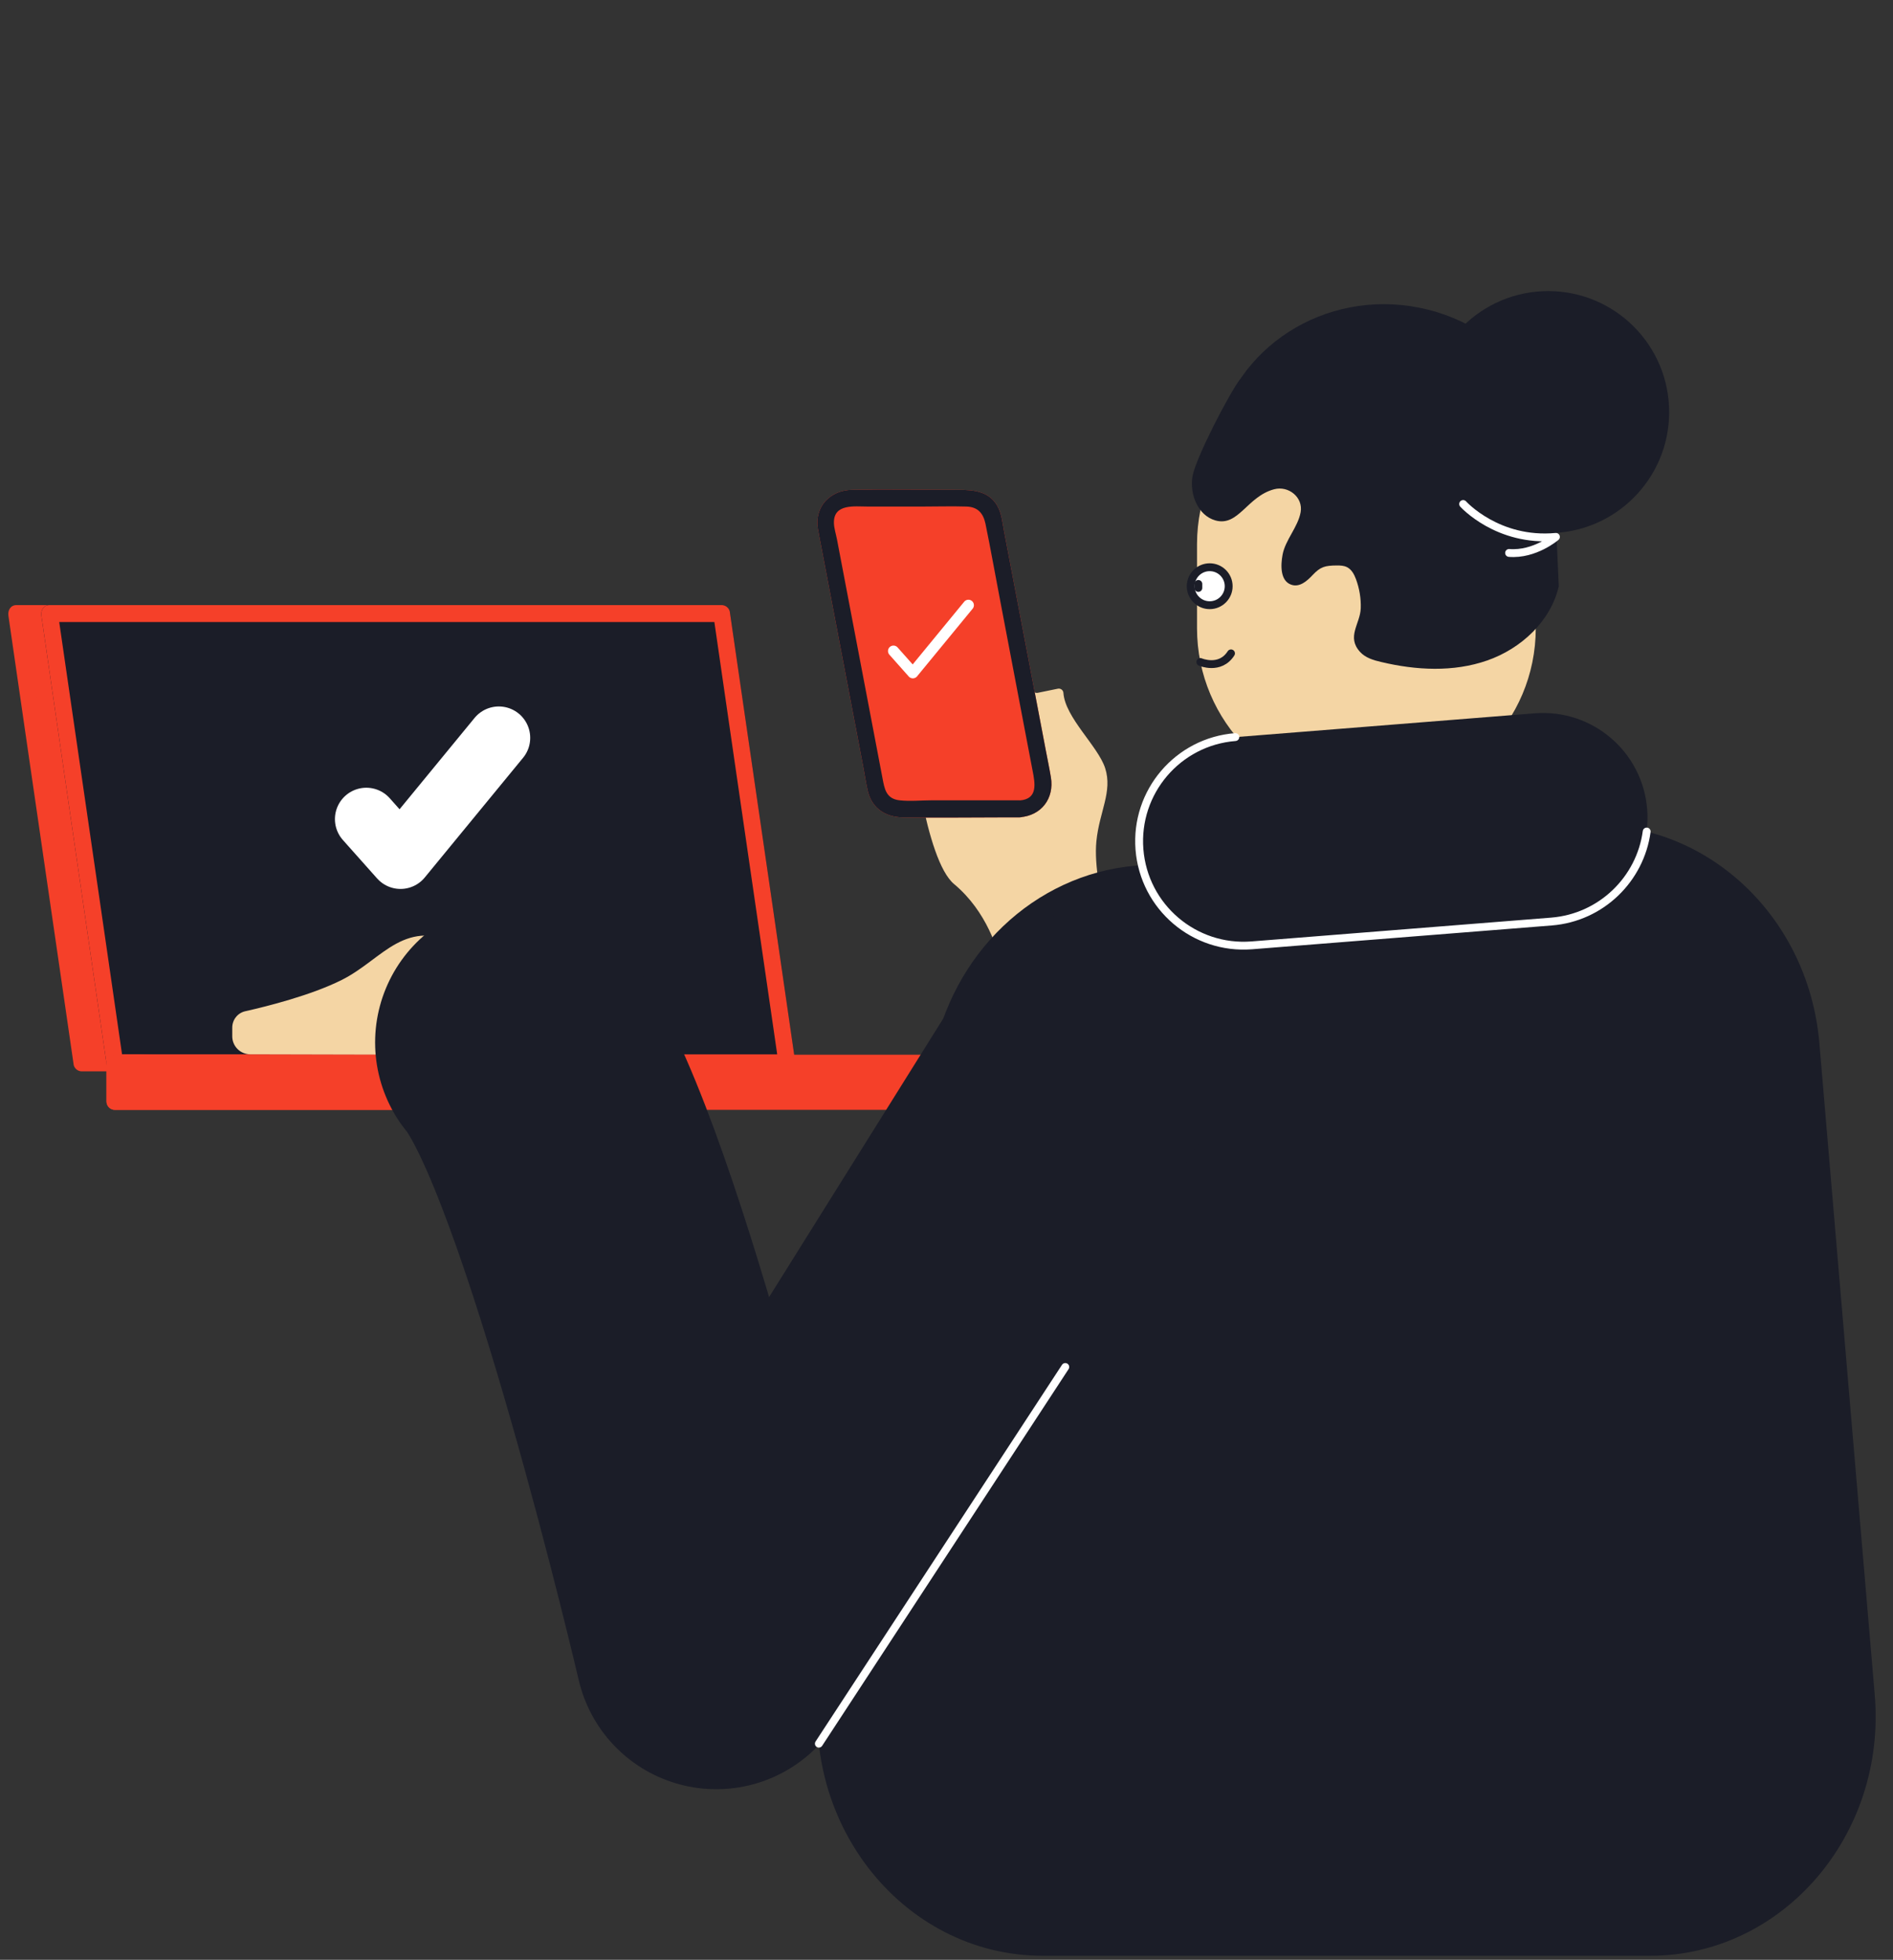 <svg width="171" height="177" viewBox="0 0 171 177" fill="none" xmlns="http://www.w3.org/2000/svg">
<rect x="0" y="0" width="171" height="177" fill="#333333" stroke="none"/>
<path d="M99.54 82.59C99.7 82.5 99.78 82.31 99.74 82.13C99.5 81.18 98.82 78.19 99.04 75.98C99.3 73.32 100.52 71.5 99.83 69.37C99.18 67.38 96.21 64.81 96.06 62.57C96.04 62.32 95.8 62.15 95.56 62.2L93.75 62.57C93.53 62.62 93.31 62.48 93.25 62.26L90.6 51.43C90.46 50.85 89.88 50.48 89.29 50.59C88.72 50.7 88.34 51.23 88.42 51.81L89.61 60.62C89.64 60.81 89.53 60.99 89.36 61.07L82.36 64.1C82.19 64.17 82.09 64.34 82.11 64.53C82.32 66.52 83.57 77.67 86.19 79.85C89.17 82.34 90.18 85.88 90.47 87.25C90.53 87.53 90.85 87.67 91.1 87.52L99.56 82.59H99.54Z" fill="#F4D5A4"/>
<path d="M68.09 96.02H7.39L1.49 55.43H62.19L68.09 96.02Z" fill="#F54029"/>
<path d="M68.09 95.25H7.39L8.12 95.81L6.14 82.16L2.96 60.25L2.23 55.22L1.5 56.18H62.2L61.47 55.62L63.45 69.27L66.64 91.18L67.37 96.21C67.51 97.18 68.98 96.77 68.84 95.8L66.86 82.15L63.67 60.24L62.94 55.21C62.85 54.88 62.55 54.65 62.21 54.65H1.49C0.95 54.65 0.69 55.13 0.76 55.61L2.74 69.26L5.93 91.17L6.66 96.2C6.75 96.53 7.05 96.76 7.39 96.76H68.09C69.07 96.76 69.07 95.24 68.09 95.24V95.25Z" fill="#F54029"/>
<path d="M70.44 96.02H10.85C10.58 96.02 10.35 95.82 10.31 95.55L4.57 56.06C4.52 55.73 4.78 55.43 5.11 55.43H64.7C64.97 55.43 65.2 55.63 65.24 55.9L70.98 95.39C71.03 95.72 70.77 96.02 70.44 96.02Z" fill="#1B1D28"/>
<path d="M71.07 95.25H10.38L11.11 95.81L9.13 82.16L5.94 60.25L5.21 55.22L4.48 56.18H65.18L64.45 55.62L66.43 69.27L69.62 91.18L70.35 96.21C70.49 97.18 71.96 96.77 71.82 95.8L69.84 82.15L66.65 60.24L65.92 55.21C65.83 54.88 65.53 54.65 65.19 54.65H4.47C3.93 54.65 3.67 55.13 3.74 55.61L5.72 69.26L8.91 91.17L9.64 96.2C9.73 96.53 10.03 96.76 10.37 96.76H71.07C72.05 96.76 72.05 95.24 71.07 95.24V95.25Z" fill="#1B1D28"/>
<path d="M71.07 95.25H10.38L11.11 95.81L9.13 82.16L5.94 60.25L5.21 55.22L4.48 56.18H65.18L64.45 55.62L66.43 69.27L69.62 91.18L70.35 96.21C70.49 97.18 71.96 96.77 71.82 95.8L69.84 82.15L66.65 60.24L65.92 55.21C65.83 54.88 65.53 54.65 65.19 54.65H4.47C3.93 54.65 3.67 55.13 3.74 55.61L5.72 69.26L8.91 91.17L9.64 96.2C9.73 96.53 10.03 96.76 10.37 96.76H71.07C72.05 96.76 72.05 95.24 71.07 95.24V95.25Z" fill="#F54029"/>
<path d="M71.07 95.25H10.38C9.4 95.25 9.4 96.77 10.38 96.77H71.08C72.06 96.77 72.06 95.25 71.08 95.25H71.07Z" fill="#F54029"/>
<path d="M10.38 96.02H107.84V99.48H10.38V96.02Z" fill="#F54029"/>
<path d="M107.84 98.72H11.85C11.45 98.72 10.93 98.63 10.55 98.72C10.49 98.72 10.43 98.72 10.38 98.72L11.14 99.48V96.02L10.38 96.78H106.36C106.76 96.78 107.28 96.87 107.66 96.78C107.72 96.78 107.78 96.78 107.83 96.78L107.07 96.02V99.48C107.07 100.46 108.59 100.46 108.59 99.48V96.02C108.59 95.6 108.25 95.26 107.83 95.26H14.37C13.11 95.26 11.81 95.17 10.55 95.26C10.49 95.26 10.43 95.26 10.38 95.26C9.96 95.26 9.62 95.6 9.62 96.02V99.48C9.62 99.9 9.96 100.24 10.38 100.24H103.85C105.11 100.24 106.41 100.33 107.67 100.24C107.73 100.24 107.79 100.24 107.84 100.24C108.82 100.24 108.82 98.72 107.84 98.72Z" fill="#F54029"/>
<path d="M10.38 96.02H48.46V99.48H10.38V96.02Z" fill="#F54029"/>
<path d="M48.46 98.72H10.38L11.14 99.48V96.02L10.38 96.78H48.46L47.7 96.02V99.48C47.7 100.46 49.22 100.46 49.22 99.48V96.02C49.22 95.6 48.88 95.26 48.46 95.26H10.38C9.96 95.26 9.62 95.6 9.62 96.02V99.48C9.62 99.9 9.96 100.24 10.38 100.24H48.46C49.44 100.24 49.44 98.72 48.46 98.72Z" fill="#F54029"/>
<path d="M92.12 73.04H81.25C80.22 73.04 79.34 72.31 79.15 71.3L74.61 47.52C74.49 46.89 74.66 46.25 75.06 45.76C75.47 45.27 76.07 44.98 76.71 44.98H87.58C88.61 44.98 89.49 45.71 89.68 46.72L94.22 70.5C94.34 71.13 94.17 71.77 93.77 72.26C93.36 72.75 92.76 73.03 92.12 73.03V73.04Z" fill="#F54029"/>
<path d="M92.12 72.28H84.2C83.24 72.28 82.21 72.39 81.25 72.28C80.04 72.14 79.9 71.24 79.72 70.29L76.3 52.35L75.61 48.73C75.52 48.25 75.34 47.72 75.33 47.22C75.3 45.47 77.2 45.75 78.36 45.75H83.36C84.67 45.75 85.99 45.71 87.3 45.75C88.33 45.78 88.82 46.36 89.02 47.3C89.5 49.63 89.91 51.97 90.36 54.3L92.53 65.69L93.28 69.62C93.49 70.71 93.79 72.17 92.12 72.29C91.15 72.36 91.14 73.88 92.12 73.81C94.07 73.67 95.25 72.11 94.93 70.2C94.8 69.41 94.63 68.62 94.48 67.82L92.5 57.43L90.69 47.94C90.56 47.28 90.5 46.54 90.21 45.92C89.49 44.37 88.02 44.24 86.54 44.24C83.35 44.24 80.15 44.18 76.96 44.24C75.01 44.27 73.56 45.74 73.88 47.74C73.97 48.29 74.09 48.84 74.19 49.38L77.99 69.31C78.13 70.03 78.23 70.77 78.4 71.48C78.78 73.02 80 73.79 81.52 73.82C84.74 73.87 87.97 73.82 91.2 73.82H92.11C93.09 73.82 93.09 72.3 92.11 72.3L92.12 72.28Z" fill="#F54029"/>
<path d="M92.12 72.28H84.2C83.24 72.28 82.21 72.39 81.25 72.28C80.04 72.14 79.9 71.24 79.72 70.29L76.3 52.35L75.61 48.73C75.52 48.25 75.34 47.72 75.33 47.22C75.3 45.47 77.2 45.75 78.36 45.75H83.36C84.67 45.75 85.99 45.71 87.3 45.75C88.33 45.78 88.82 46.36 89.02 47.3C89.5 49.63 89.91 51.97 90.36 54.3L92.53 65.69L93.28 69.62C93.49 70.71 93.79 72.17 92.12 72.29C91.15 72.36 91.14 73.88 92.12 73.81C94.07 73.67 95.25 72.11 94.93 70.2C94.8 69.41 94.63 68.62 94.48 67.82L92.5 57.43L90.69 47.94C90.56 47.28 90.5 46.54 90.21 45.92C89.49 44.37 88.02 44.24 86.54 44.24C83.35 44.24 80.15 44.18 76.96 44.24C75.01 44.27 73.56 45.74 73.88 47.74C73.97 48.29 74.09 48.84 74.19 49.38L77.99 69.31C78.13 70.03 78.23 70.77 78.4 71.48C78.78 73.02 80 73.79 81.52 73.82C84.74 73.87 87.97 73.82 91.2 73.82H92.11C93.09 73.82 93.09 72.3 92.11 72.3L92.12 72.28Z" fill="#1B1D28"/>
<path d="M107.12 122.82C105.08 128.16 102.73 133.37 100.07 138.44C99.87 138.82 100.45 139.17 100.65 138.78C103.29 133.66 105.61 128.37 107.58 122.95C107.69 122.66 107.23 122.54 107.12 122.82Z" fill="#F54029"/>
<path d="M138.73 49.15C138.73 40.7 131.88 33.85 123.43 33.85C114.98 33.85 108.13 40.7 108.13 49.15V56.74C108.13 65.19 114.98 72.04 123.43 72.04C131.88 72.04 138.73 65.19 138.73 56.74V49.15Z" fill="#F4D5A4"/>
<path d="M124.29 59.4H123.34C119.352 59.4 116.12 62.633 116.12 66.62V74.9C116.12 78.888 119.352 82.12 123.34 82.12H124.29C128.277 82.12 131.51 78.888 131.51 74.9V66.62C131.51 62.633 128.277 59.4 124.29 59.4Z" fill="#F4D5A4"/>
<path d="M110.99 52.945C110.99 51.998 110.222 51.23 109.275 51.23C108.328 51.23 107.56 51.998 107.56 52.945C107.56 53.892 108.328 54.66 109.275 54.66C110.222 54.66 110.99 53.892 110.99 52.945Z" fill="white" stroke="#1B1D28" stroke-width="0.71" stroke-linecap="round" stroke-linejoin="round"/>
<path d="M108.25 52.74V53.1" stroke="#1B1D28" stroke-width="0.71" stroke-linecap="round" stroke-linejoin="round"/>
<path d="M45.06 66.64L36.18 77.45L33.09 73.98" stroke="white" stroke-width="5.67" stroke-linecap="round" stroke-linejoin="round"/>
<path d="M87.48 54.66L82.46 60.77L80.71 58.8" stroke="white" stroke-width="0.99" stroke-linecap="round" stroke-linejoin="round"/>
<path d="M149.06 176.64H94.21C81.41 176.64 71.79 164.26 74.21 150.92L84.23 95.65C85.95 86.14 93.42 79.01 102.51 78.19L142.34 74.61C153.51 73.6 163.34 82.37 164.35 94.22L169.35 153.07C170.43 165.73 161.03 176.64 149.06 176.64Z" fill="#1B1D28"/>
<path d="M138.634 64.423L111.58 66.576C106.383 66.989 102.505 71.536 102.918 76.73C103.331 81.924 107.88 85.8 113.077 85.386L140.131 83.233C145.328 82.82 149.206 78.274 148.793 73.079C148.38 67.885 143.831 64.009 138.634 64.423Z" fill="#1B1D28"/>
<path d="M108.43 59.79C108.43 59.79 110.21 60.56 111.2 59.01" stroke="#1B1D28" stroke-width="0.71" stroke-linecap="round" stroke-linejoin="round"/>
<path d="M112.02 34.26C111.02 35.55 107.99 41.42 107.72 43.03C107.45 44.64 108.21 46.55 109.78 47C111.87 47.6 112.65 44.84 115.09 44.19C116.4 43.84 117.73 44.92 117.49 46.26C117.25 47.6 116.11 48.76 115.86 50.09C115.67 51.1 115.66 52.45 116.62 52.8C117.4 53.09 118.09 52.45 118.58 51.93C119.28 51.19 119.67 51.08 120.76 51.07C121.08 51.07 121.41 51.08 121.69 51.23C122.1 51.44 122.33 51.88 122.49 52.31C122.8 53.15 122.95 54.05 122.92 54.94C122.87 56.35 121.61 57.51 122.86 58.88C123.34 59.41 124.07 59.63 124.77 59.79C127.92 60.54 131.29 60.72 134.35 59.65C137.41 58.58 140.08 56.11 140.81 52.95L140.58 47.81L140.81 44.89L112.04 34.24L112.02 34.26Z" fill="#1B1D28"/>
<path d="M109.82 39.56C111.45 31.36 119.69 26.09 128.21 27.79C136.73 29.49 142.32 37.51 140.68 45.71" fill="#1B1D28"/>
<path d="M139.85 48.15C145.886 48.15 150.78 43.257 150.78 37.22C150.78 31.184 145.886 26.29 139.85 26.29C133.814 26.29 128.92 31.184 128.92 37.22C128.92 43.257 133.814 48.15 139.85 48.15Z" fill="#1B1D28"/>
<path d="M132.17 45.52C132.17 45.52 135.28 48.98 140.55 48.49C140.55 48.49 138.64 50.13 136.32 49.94" stroke="white" stroke-width="0.71" stroke-linecap="round" stroke-linejoin="round"/>
<path d="M35.16 95.25L22.6 95.22C21.71 95.22 20.98 94.49 20.98 93.6V92.81C20.98 92.1 21.47 91.48 22.16 91.33C24.12 90.89 28.11 89.89 30.88 88.5C34.68 86.59 36.5 82.73 41.89 85.41C47.28 88.09 35.16 95.25 35.16 95.25Z" fill="#F4D5A4"/>
<path d="M98.28 95.14L64.7 148.84C64.7 148.84 54.01 103.08 46.64 94.15" stroke="#1B1D28" stroke-width="25.51" stroke-linecap="round" stroke-linejoin="round"/>
<path d="M96.23 123.46L73.97 157.48" stroke="white" stroke-width="0.71" stroke-linecap="round" stroke-linejoin="round"/>
<path d="M148.75 75.1C148.17 79.4 144.65 82.87 140.15 83.23L113.08 85.38C107.89 85.79 103.34 81.92 102.93 76.72C102.52 71.53 106.39 66.98 111.59 66.57" stroke="white" stroke-width="0.71" stroke-linecap="round" stroke-linejoin="round"/>
</svg>
